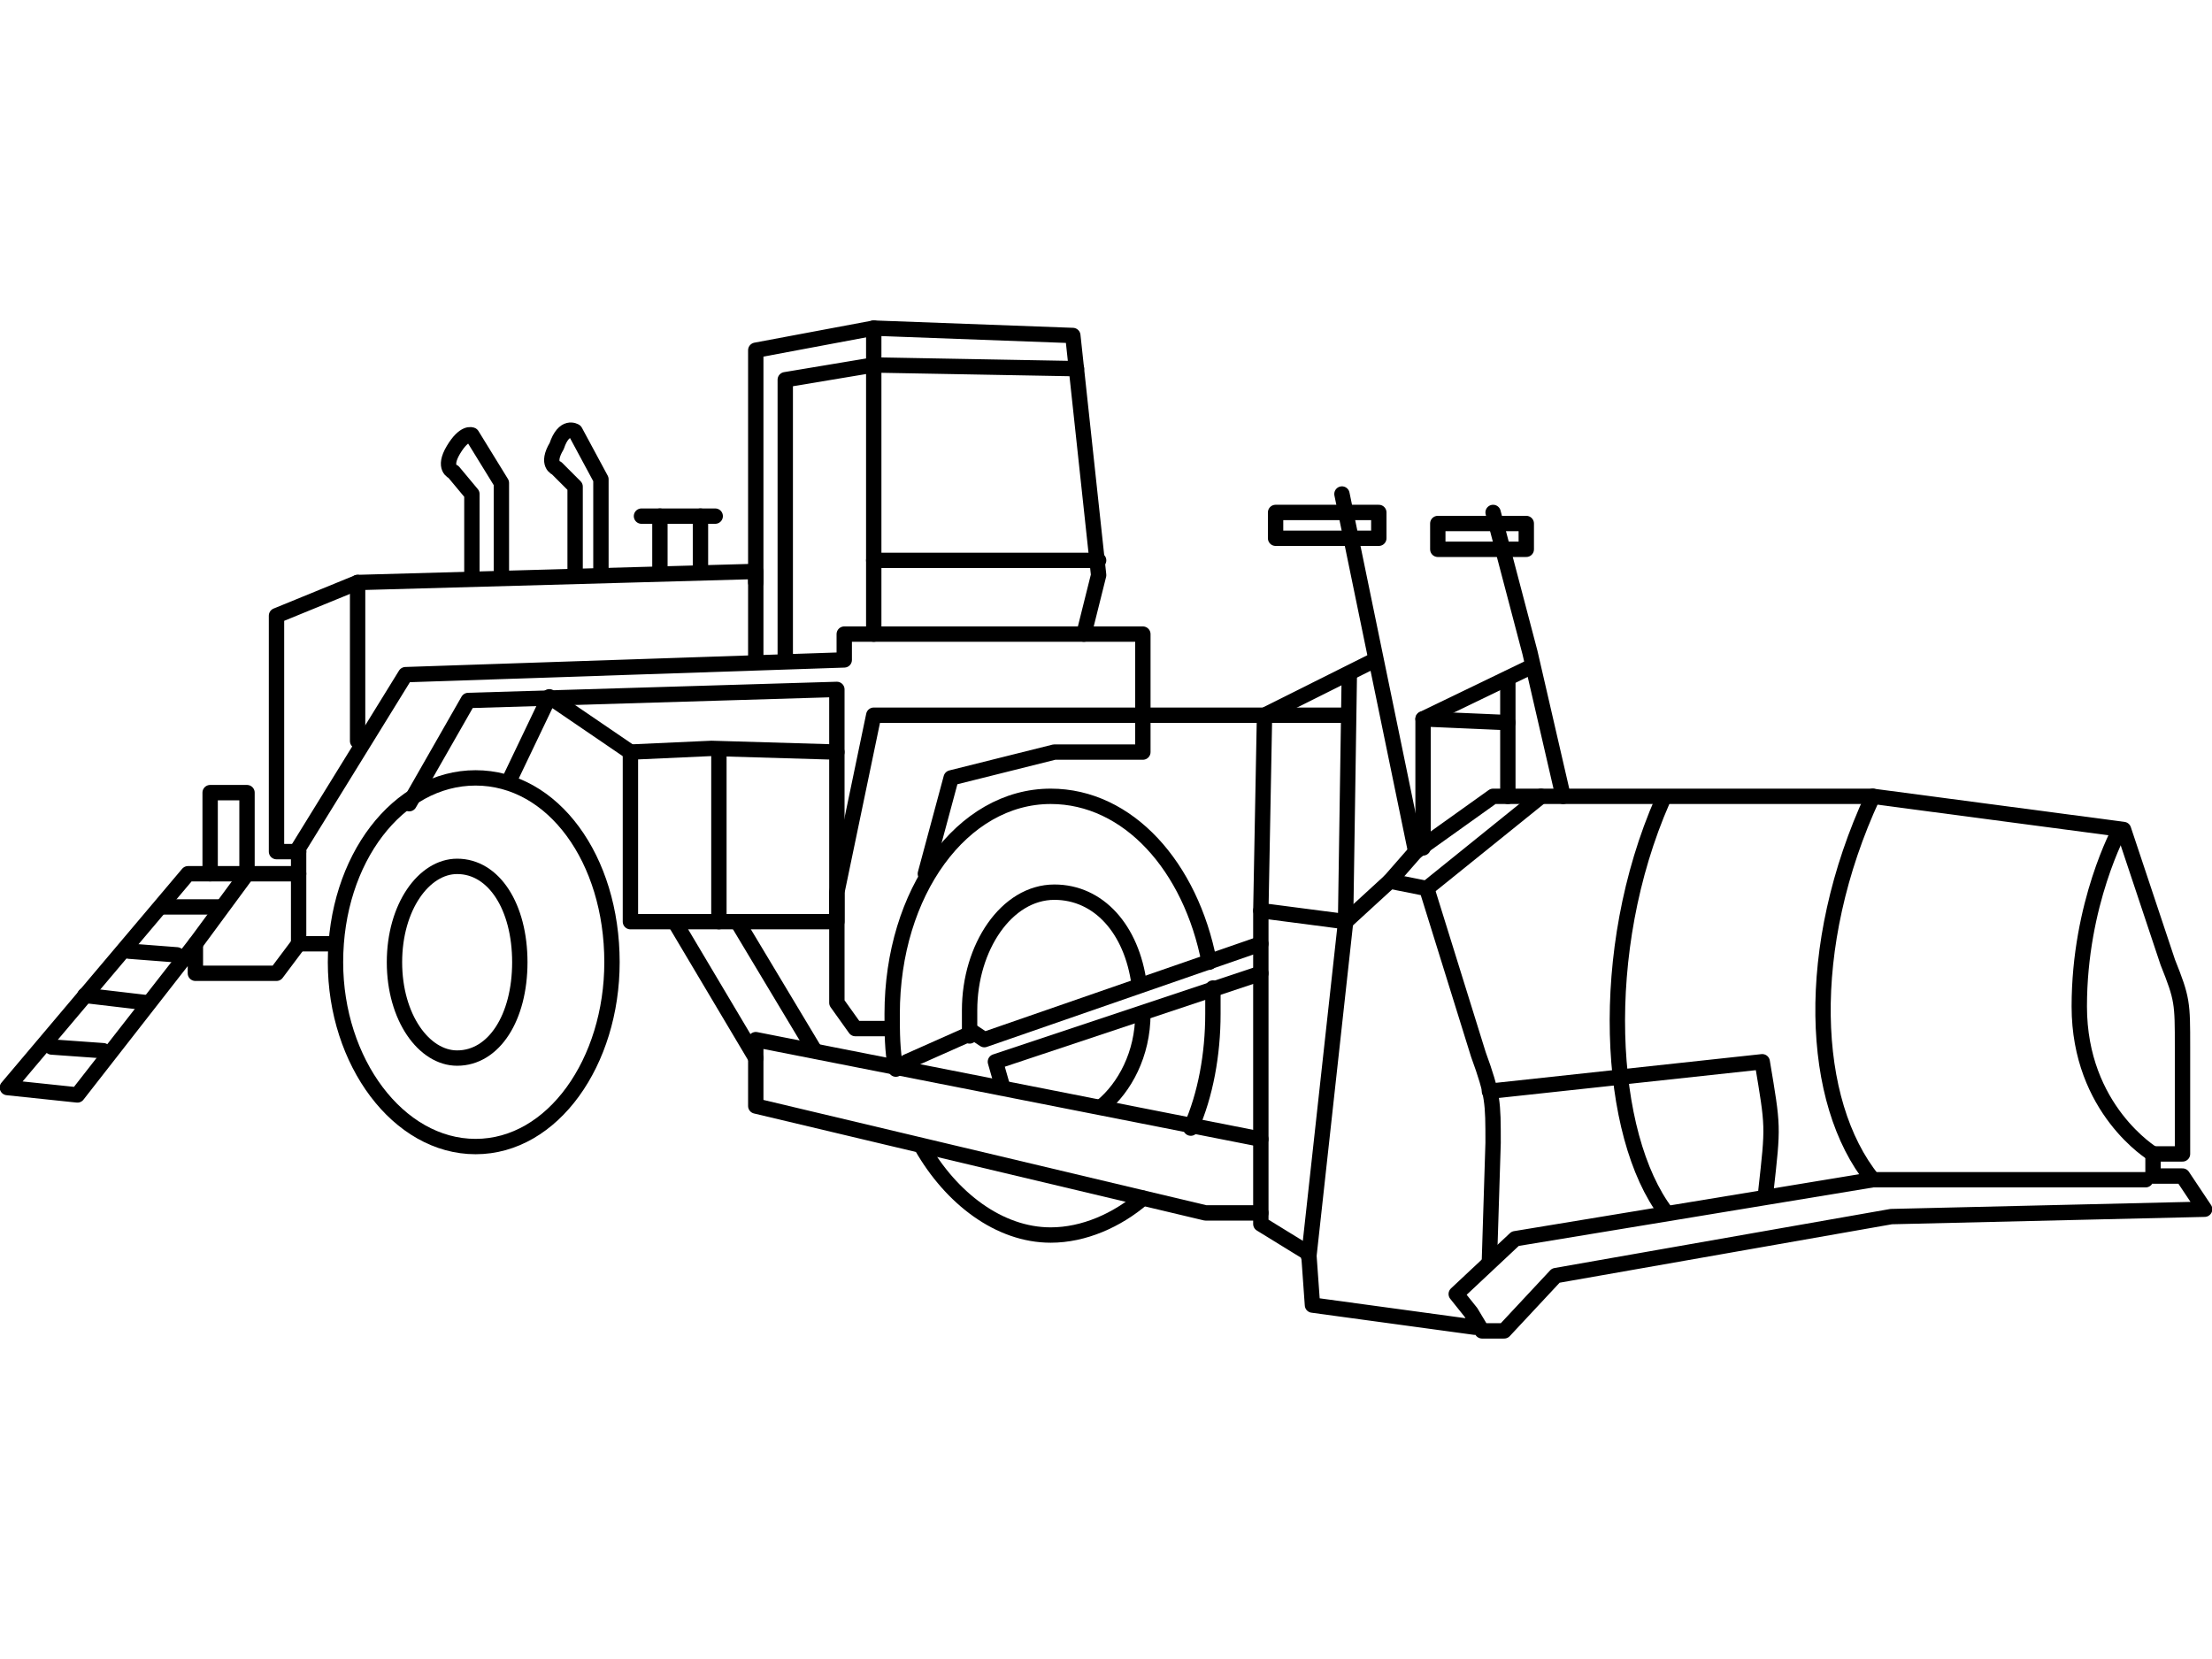 <?xml version="1.0" encoding="UTF-8"?>
<!DOCTYPE svg PUBLIC "-//W3C//DTD SVG 1.1//EN" "http://www.w3.org/Graphics/SVG/1.1/DTD/svg11.dtd">
<!-- Creator: CorelDRAW X7 -->
<svg xmlns="http://www.w3.org/2000/svg" xml:space="preserve" width="600px" height="450px" version="1.1" style="shape-rendering:geometricPrecision; text-rendering:geometricPrecision; image-rendering:optimizeQuality; fill-rule:evenodd; clip-rule:evenodd"
viewBox="0 0 600 450"
 xmlns:xlink="http://www.w3.org/1999/xlink">
 <defs>
  <style type="text/css">
   <![CDATA[
    .str1 {stroke:black;stroke-width:4.166;stroke-linecap:round;stroke-linejoin:round}
    .str0 {stroke:black;stroke-width:4.166;stroke-linecap:round;stroke-linejoin:round}
    .fil1 {fill:none}
    .fil0 {fill:none;fill-rule:nonzero}
   ]]>
  </style>
 </defs>
 <g id="Layer_x0020_1">
  <g id="_787803760">
   <path class="fil0 str0" d="M582 320l-74 0 -97 16 -16 15 4 5 3 5 6 0 14 -15 91 -16 85 -2 -6 -9 -8 0 0 -6 8 0 0 -29c0,-12 0,-13 -4,-23l-12 -36 -68 -9 -103 0 -21 15 -7 8 -12 11 -23 -3 0 85 13 8 1 14 44 6"/>
   <path class="fil0 str0" d="M404 342l1 -32c0,-11 0,-13 -4,-24l-14 -45 -10 -2"/>
   <line class="fil0 str0" x1="365" y1="250" x2="355" y2= "341" />
   <path class="fil0 str0" d="M575 225c0,0 -11,20 -11,48 0,28 20,40 20,40"/>
   <polyline class="fil0 str0" points="342,309 205,282 205,300 327,329 342,329 "/>
   <polyline class="fil0 str0" points="342,256 267,282 264,280 246,288 "/>
   <polyline class="fil0 str0" points="342,264 270,288 272,295 "/>
   <path class="fil0 str0" d="M250 311c8,14 21,24 35,24 9,0 18,-4 25,-10"/>
   <path class="fil0 str0" d="M328 261c-5,-26 -22,-45 -43,-45 -24,0 -43,26 -43,59 0,5 0,10 1,15"/>
   <path class="fil0 str0" d="M323 306c4,-9 6,-20 6,-31 0,-2 0,-5 0,-7"/>
   <path class="fil0 str0" d="M299 300c6,-5 11,-14 11,-25"/>
   <path class="fil0 str0" d="M309 267c-2,-15 -11,-25 -23,-25 -13,0 -23,15 -23,32 0,2 0,4 0,7"/>
   <path class="fil0 str0" d="M91 261c0,27 17,50 38,50 21,0 37,-23 37,-50 0,-28 -16,-50 -37,-50 -21,0 -38,22 -38,50z"/>
   <path class="fil0 str0" d="M107 261c0,15 8,26 17,26 10,0 17,-11 17,-26 0,-15 -7,-26 -17,-26 -9,0 -17,11 -17,26z"/>
   <line class="fil0 str0" x1="384" y1="231" x2="364" y2= "134" />
   <polyline class="fil0 str0" points="405,139 415,177 424,216 "/>
   <polyline class="fil0 str0" points="415,181 386,195 386,230 "/>
   <polyline class="fil0 str0" points="409,184 409,196 409,216 "/>
   <polyline class="fil0 str0" points="373,179 343,194 310,194 310,172 229,172 229,179 110,183 81,230 81,256 91,256 "/>
   <line class="fil0 str0" x1="366" y1="183" x2="365" y2= "249" />
   <line class="fil0 str0" x1="343" y1="194" x2="342" y2= "247" />
   <polyline class="fil0 str0" points="310,194 237,194 227,242 227,272 232,279 242,279 "/>
   <polyline class="fil0 str0" points="310,194 310,204 286,204 258,211 251,237 "/>
   <polyline class="fil0 str0" points="111,218 127,190 227,187 227,204 "/>
   <polygon class="fil0 str0" points="227,204 193,203 171,204 171,250 195,250 227,250 "/>
   <line class="fil0 str0" x1="195" y1="204" x2="195" y2= "250" />
   <polyline class="fil0 str0" points="205,179 205,155 97,158 75,167 75,231 81,231 "/>
   <line class="fil0 str0" x1="97" y1="158" x2="97" y2= "201" />
   <polyline class="fil0 str0" points="81,237 65,237 51,237 2,295 21,297 53,256 53,264 75,264 81,256 "/>
   <line class="fil0 str0" x1="67" y1="237" x2="53" y2= "256" />
   <line class="fil0 str0" x1="60" y1="246" x2="44" y2= "246" />
   <line class="fil0 str0" x1="48" y1="259" x2="35" y2= "258" />
   <line class="fil0 str0" x1="40" y1="272" x2="23" y2= "270" />
   <line class="fil0 str0" x1="14" y1="284" x2="28" y2= "285" />
   <path class="fil0 str0" d="M163 156l0 -26 -7 -13c0,0 -3,-2 -5,4 -3,5 0,6 0,6l5 5 0 24"/>
   <path class="fil0 str0" d="M136 156l0 -25 -8 -13c0,0 -2,-1 -5,4 -3,5 0,6 0,6l5 6 0 22"/>
   <polyline class="fil0 str0" points="294,172 298,156 291,91 237,89 205,95 205,158 "/>
   <line class="fil0 str0" x1="237" y1="89" x2="237" y2= "172" />
   <line class="fil0 str0" x1="292" y1="100" x2="237" y2= "99" />
   <polyline class="fil0 str0" points="237,99 213,103 213,179 "/>
   <line class="fil0 str0" x1="298" y1="152" x2="237" y2= "152" />
   <polygon class="fil0 str0" points="390,149 414,149 414,142 390,142 "/>
   <polygon class="fil0 str0" points="346,146 374,146 374,139 346,139 "/>
   <line class="fil0 str0" x1="205" y1="287" x2="183" y2= "250" />
   <line class="fil0 str0" x1="221" y1="285" x2="200" y2= "250" />
   <polyline class="fil0 str0" points="171,204 149,189 138,212 "/>
   <polyline class="fil1 str1" points="57,237 57,215 67,215 67,237 "/>
   <path class="fil1 str1" d="M179 154l0 -14m11 0l0 14"/>
   <line class="fil0 str0" x1="174" y1="140" x2="194" y2= "140" />
   <line class="fil0 str0" x1="364" y1="194" x2="343" y2= "194" />
   <line class="fil0 str0" x1="409" y1="196" x2="386" y2= "195" />
   <line class="fil1 str1" x1="387" y1="241" x2="418" y2= "216" />
   <path class="fil1 str1" d="M508 320c-17,-21 -19,-63 0,-104"/>
   <path class="fil1 str1" d="M452 329c-16,-21 -19,-71 -1,-112"/>
   <path class="fil1 str1" d="M479 323c2,-18 2,-17 -1,-35l-74 8"/>
  </g>
 </g>
</svg>
